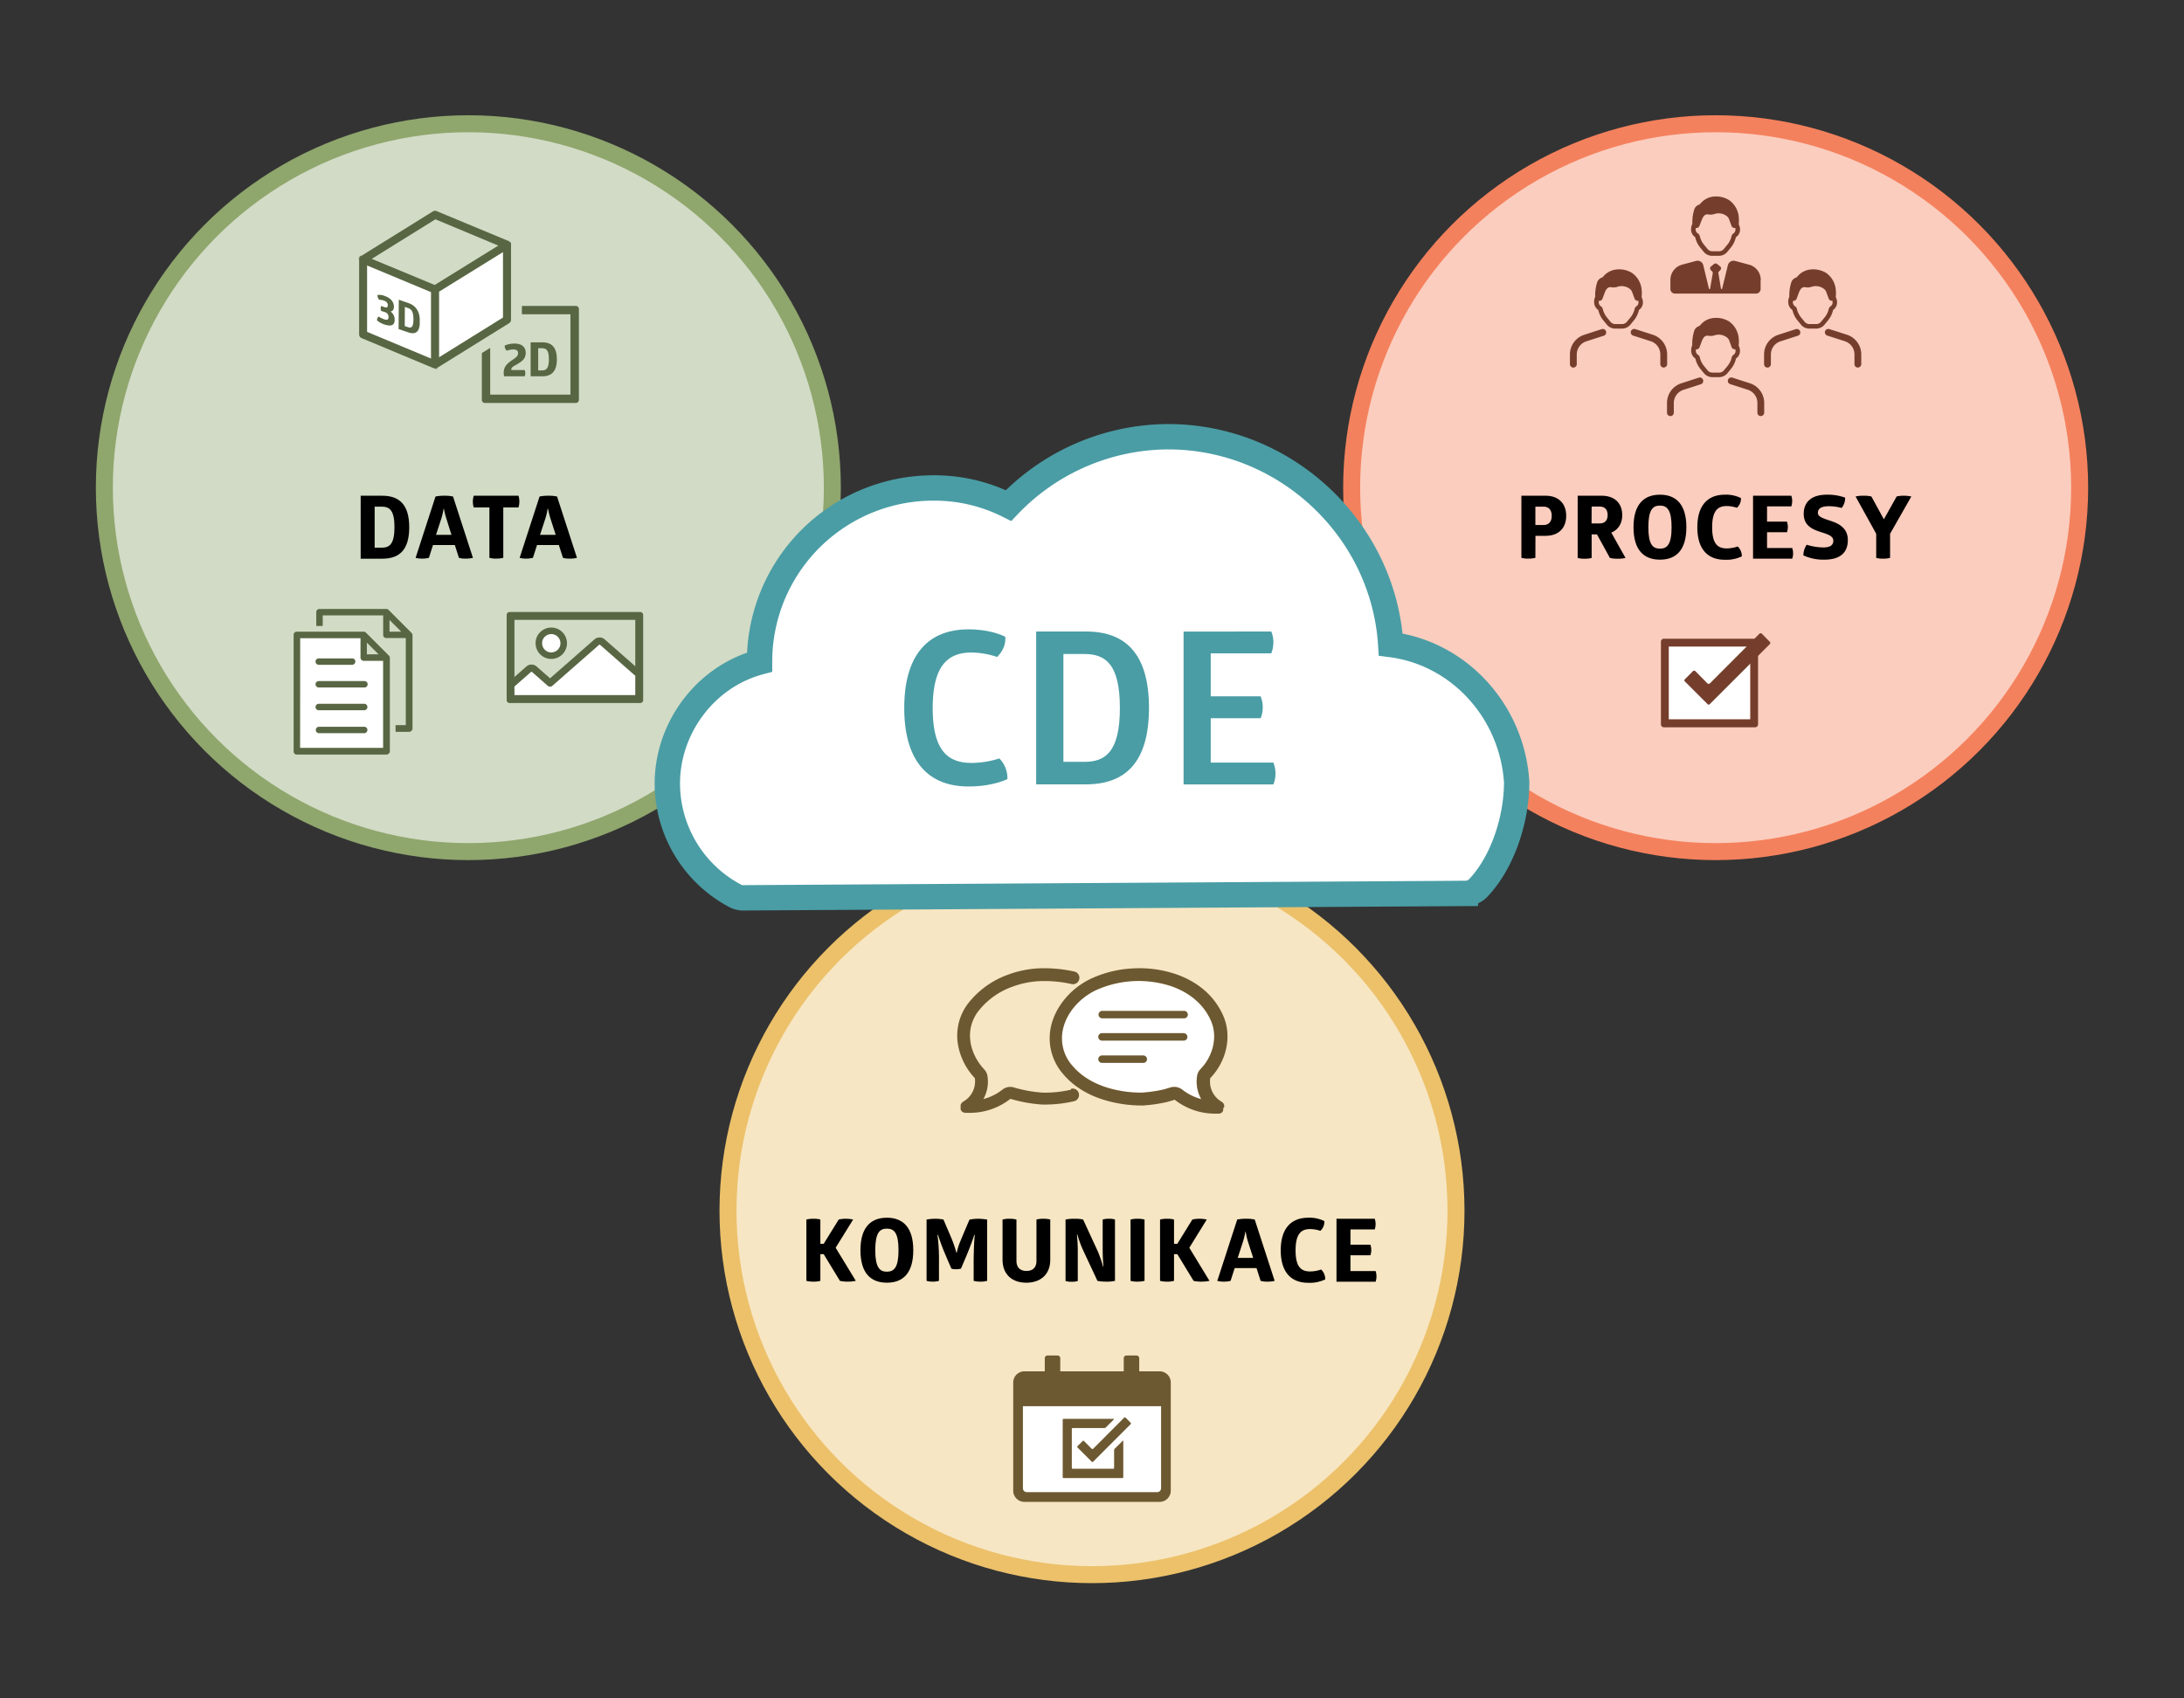 <svg xmlns="http://www.w3.org/2000/svg" xmlns:xlink="http://www.w3.org/1999/xlink" viewBox="0 0 900 700">
  <rect x="0" y="0" width="900" height="700" fill="#333333" stroke="none"/>
  <defs>
    <clipPath id="a">
      <polygon points="155.35 132.7 155.43 120.45 173 126.5 172.92 138.75 155.35 132.7" style="fill: none"/>
    </clipPath>
  </defs>
  <g>
    <rect width="900" height="700" style="fill: none"/>
    <g>
      <g>
        <circle cx="450" cy="499" r="150" style="fill: #f7e6c3"/>
        <circle cx="450" cy="499" r="150" style="fill: none;stroke: #ecc16a;stroke-miterlimit: 10;stroke-width: 7px"/>
      </g>
      <g>
        <path d="M345.62,502.64a12.2,12.2,0,0,1,2.88-.32,14.29,14.29,0,0,1,3.06.32l-7.2,11.63,8.31,13.64a15.9,15.9,0,0,1-3.38.32,13,13,0,0,1-3.17-.32l-6.69-11h-1.37v11a9.55,9.55,0,0,1-2.88.32,10.75,10.75,0,0,1-2.88-.32V502.64a10.87,10.87,0,0,1,2.91-.32,10.36,10.36,0,0,1,2.85.32v10h1.37Z"/>
        <path d="M365.48,501.89c6.63,0,10.87,4,10.87,13.39s-4.17,13.39-10.87,13.39-10.9-4-10.9-13.39S358.82,501.89,365.48,501.89Zm0,4.49c-3,0-4.79,1.73-4.79,8.9s1.84,8.85,4.79,8.85,4.79-1.73,4.79-8.85S368.47,506.38,365.48,506.38Z"/>
        <path d="M403,502.32a28.17,28.17,0,0,1,3.78.32v25.27a9.68,9.68,0,0,1-2.74.32,10.21,10.21,0,0,1-2.81-.32v-7.56c0-4.21.22-9.47.47-11.41h-.22c-.43,1.55-1.9,5.47-3.13,8.42l-2.34,5.51a6.85,6.85,0,0,1-2.05.25,5.33,5.33,0,0,1-1.91-.25c-.75-1.76-1.54-3.53-2.26-5.29a79.58,79.58,0,0,1-3.24-8.64h-.22a76.45,76.45,0,0,1,.61,10.83v8.14a8.57,8.57,0,0,1-2.55.32,8.94,8.94,0,0,1-2.56-.32V502.64a22.06,22.06,0,0,1,3.53-.32,17.42,17.42,0,0,1,3.42.32l2.84,6.62a52.08,52.08,0,0,1,2.49,7h.18a23.24,23.24,0,0,1,1.22-4.1c1.26-3.1,2.66-6.34,4-9.47A17.38,17.38,0,0,1,403,502.32Z"/>
        <path d="M432.8,519.2c0,6-3.93,9.47-9.87,9.47s-9.79-3.5-9.79-9.47V502.64a10.36,10.36,0,0,1,2.85-.32,10.84,10.84,0,0,1,2.88.32v17c0,2.7,1.47,4.18,4.14,4.18s4.1-1.48,4.1-4.18v-17a9.86,9.86,0,0,1,2.81-.32,10.84,10.84,0,0,1,2.88.32Z"/>
        <path d="M446.09,514.77a47,47,0,0,1-2.13-6h-.18a64,64,0,0,1,.36,6.88v12.31a7.8,7.8,0,0,1-2.55.32,7.37,7.37,0,0,1-2.49-.32V502.64a16.18,16.18,0,0,1,3.67-.32,14.54,14.54,0,0,1,3.57.32l6,13a50.65,50.65,0,0,1,2.23,6.44h.15s-.32-3.45-.32-7.3V502.64a8.71,8.71,0,0,1,2.59-.32,7.27,7.27,0,0,1,2.48.32v25.27a14.69,14.69,0,0,1-3.6.32,17.1,17.1,0,0,1-3.63-.32Z"/>
        <path d="M465.89,502.64a11,11,0,0,1,2.84-.32,11.66,11.66,0,0,1,2.92.32v25.27a11.8,11.8,0,0,1-2.88.32,10.13,10.13,0,0,1-2.88-.32Z"/>
        <path d="M491.35,502.64a12.34,12.34,0,0,1,2.88-.32,14.22,14.22,0,0,1,3.06.32l-7.19,11.63,8.31,13.64a15.9,15.9,0,0,1-3.38.32,13,13,0,0,1-3.17-.32l-6.7-11H483.8v11a9.55,9.55,0,0,1-2.88.32,10.75,10.75,0,0,1-2.88-.32V502.64a10.87,10.87,0,0,1,2.91-.32,10.36,10.36,0,0,1,2.85.32v10h1.36Z"/>
        <path d="M513.43,502.32a16.31,16.31,0,0,1,3.63.32l8.21,25.27a11,11,0,0,1-3,.32,9.17,9.17,0,0,1-2.78-.32l-1.69-5.26h-9l-1.69,5.26a10.57,10.57,0,0,1-2.81.32,9.42,9.42,0,0,1-2.67-.32l8.21-25.27A17.62,17.62,0,0,1,513.43,502.32Zm-.26,5.4a27,27,0,0,1-1,4.21l-2.12,6.51h6.37l-2.09-6.51a29.73,29.73,0,0,1-1-4.21Z"/>
        <path d="M539.14,501.89a13.59,13.59,0,0,1,6.62,1.4,5.08,5.08,0,0,1-1.66,4,13.54,13.54,0,0,0-4.21-.72c-3.67,0-6,1.91-6,8.78s2.34,8.68,6,8.68a14.2,14.2,0,0,0,4.54-.8,5.55,5.55,0,0,1,1.69,4.07,14.64,14.64,0,0,1-7,1.41c-7.35,0-11.34-4.68-11.34-13.39S531.79,501.89,539.14,501.89Z"/>
        <path d="M566.51,502.32a6.75,6.75,0,0,1,.36,2.08,7.09,7.09,0,0,1-.36,2.31h-10V513h8.21a7,7,0,0,1,.36,2.13,6.63,6.63,0,0,1-.36,2.23H556.5v6.51h10.37a6.87,6.87,0,0,1,0,4.39H550.75V502.32Z"/>
      </g>
      <g>
        <path d="M435.81,558.68h-4.16a1.11,1.11,0,0,0-1.11,1.11v13a1.12,1.12,0,0,0,1.11,1.12h4.16a1.12,1.12,0,0,0,1.11-1.12v-13A1.11,1.11,0,0,0,435.81,558.68Z" style="fill: #6d5931"/>
        <rect x="432.77" y="560.91" width="1.92" height="10.75" style="fill: #6d5931"/>
        <path d="M468.35,558.68h-4.16a1.11,1.11,0,0,0-1.11,1.11v13a1.12,1.12,0,0,0,1.11,1.12h4.16a1.12,1.12,0,0,0,1.11-1.12v-13A1.11,1.11,0,0,0,468.35,558.68Z" style="fill: #6d5931"/>
        <rect x="465.31" y="560.91" width="1.92" height="10.75" style="fill: #6d5931"/>
        <path d="M477.87,565.2H422.13a4.6,4.6,0,0,0-4.59,4.59V614.4a4.6,4.6,0,0,0,4.59,4.6h55.74a4.6,4.6,0,0,0,4.59-4.6V569.79h0A4.6,4.6,0,0,0,477.87,565.2Z" style="fill: #6d5931"/>
        <path d="M476.87,615H423.13a1.61,1.61,0,0,1-1.6-1.61V579.58h56.94V613.4A1.61,1.61,0,0,1,476.87,615Z" style="fill: #fff"/>
        <path d="M422.13,568.19h55.74a1.6,1.6,0,0,1,1.6,1.6v7.8H420.53v-7.8A1.6,1.6,0,0,1,422.13,568.19Z" style="fill: #6d5931"/>
        <path d="M459,605.3a.33.33,0,0,0,.11-.27v-7.3a1,1,0,0,1,.08-.35,1,1,0,0,1,.21-.31l3.24-3.21c.06-.09.12-.12.17-.1s.08.09.08.19v14.86a.33.33,0,0,1-.11.27.36.36,0,0,1-.26.11H438.31a.37.37,0,0,1-.27-.11.33.33,0,0,1-.11-.27V585.2a.41.41,0,0,1,.11-.29.34.34,0,0,1,.27-.12h20.52c.11,0,.17,0,.2.09s0,.13-.07.19l-3.22,3.21a.77.77,0,0,1-.31.21,1,1,0,0,1-.38.08h-13a.34.34,0,0,0-.26.12.41.41,0,0,0-.11.29v16a.33.33,0,0,0,.11.27.33.33,0,0,0,.26.11h16.69A.33.33,0,0,0,459,605.3Zm-12.57-11.47a.47.47,0,0,1,.28.09l3.18,3.21a.48.48,0,0,0,.28.1.51.51,0,0,0,.29-.1l12.81-12.85a.49.49,0,0,1,.28-.09.5.5,0,0,1,.29.09l2.11,2.15a.36.36,0,0,1,.09.26.37.37,0,0,1-.09.27l-15.49,15.49a.39.39,0,0,1-.29.13.37.37,0,0,1-.28-.13l-5.86-5.85a.34.34,0,0,1-.12-.27.32.32,0,0,1,.12-.27l2.11-2.14A.5.5,0,0,1,446.46,593.83Z" style="fill: #6d5931"/>
      </g>
      <g>
        <g>
          <path d="M478.79,449.19a56.6,56.6,0,0,1-8.28,1.14,47.81,47.81,0,0,1-13.15-1.74c-6.56-1.85-11.76-5-15.45-9.36A17,17,0,0,1,438,424.34c1.41-6.64,6.59-12.84,13.5-16.17a42.74,42.74,0,0,1,31.85-1.46c5.18,1.92,12.11,5.9,15.67,14,2.8,6.36,1.06,14.38-4.32,19.94l0,0a5.11,5.11,0,0,0-1.39,2.81h0A14.81,14.81,0,0,0,495,453a21.9,21.9,0,0,1-7.85-3.93h0a5.44,5.44,0,0,0-5-.82h0C480.83,448.65,479.78,449,478.79,449.19Z" style="fill: #fff"/>
          <path d="M441.33,449.12a47.94,47.94,0,0,1-11.67,1.21,54.78,54.78,0,0,1-11.7-2.09h0a5.14,5.14,0,0,0-4.83.83h0a21.8,21.8,0,0,1-7.9,3.93c.14-.27.29-.54.42-.81a14.76,14.76,0,0,0,1.28-8.68h0a5.12,5.12,0,0,0-1.36-2.77l0,0c-5.57-5.95-8.53-15.61-2.57-23.77a30.94,30.94,0,0,1,14.17-10.28,36.86,36.86,0,0,1,11.1-2.3,51.3,51.3,0,0,1,13.23,1.17,2.64,2.64,0,1,0,1.09-5.16,57,57,0,0,0-14.59-1.29,42.41,42.41,0,0,0-12.68,2.64,36.28,36.28,0,0,0-16.59,12.11,21.83,21.83,0,0,0-4.08,15.86,26.58,26.58,0,0,0,7.07,14.63h0A9.55,9.55,0,0,1,397,454l0,0-.12.07-.11.07-.07.06-.13.11,0,0a3,3,0,0,0-.46.56l-.06.12-.06.1-.08.18a.08.08,0,0,1,0,.05,1.09,1.09,0,0,0-.05.17l0,.08,0,.13a.59.59,0,0,0,0,.13s0,.07,0,.1,0,.11,0,.16v0s0,0,0,.07a.48.48,0,0,0,0,.17v.1c0,.05,0,.1,0,.15a.5.5,0,0,0,0,.12l0,.14,0,.13a.49.49,0,0,0,0,.11.58.58,0,0,0,.05.14.69.69,0,0,1,0,.1l.08.15,0,.07,0,0,0,.06.1.15,0,0,.15.18h0l.17.17,0,0a2.4,2.4,0,0,0,.37.28l.05,0,.18.1,0,0,.18.07.07,0a.83.83,0,0,0,.21.06h0l.2.05H398l.24,0h0c.47,0,.95,0,1.42,0a27,27,0,0,0,16.68-5.74l.05,0h.07a61,61,0,0,0,12.92,2.32h.22a53,53,0,0,0,13.07-1.38,2.64,2.64,0,0,0-1.3-5.12Z" style="fill: #6d5931"/>
          <path d="M504.49,456.26v-.09a1,1,0,0,1,0-.17.34.34,0,0,1,0-.1l0-.14,0-.11,0-.12s0-.09-.05-.13a.5.5,0,0,0-.05-.13l0-.1a2.48,2.48,0,0,0-.77-.94l0,0-.13-.09-.09-.06h0a9.58,9.58,0,0,1-4.67-9.72h0c6.84-7.09,9-17.43,5.35-25.72-3.41-7.77-9.87-13.59-18.68-16.84a46.78,46.78,0,0,0-18.39-2.67,46.15,46.15,0,0,0-17.59,4.32c-8.35,4-14.62,11.63-16.37,19.83a22.37,22.37,0,0,0,5.06,19.4c4.38,5.18,10.46,8.9,18.07,11a53.28,53.28,0,0,0,14.67,1.95h.23a63.75,63.75,0,0,0,9.16-1.28c1.12-.27,2.3-.6,3.72-1.05h0a.24.24,0,0,1,.16,0A27,27,0,0,0,500.58,459c.47,0,.94,0,1.41,0h0l.24,0h.06l.2,0h0l.2-.06.07,0,.18-.08,0,0,.18-.1.05,0a2,2,0,0,0,.37-.28l0,0,.16-.16h0c.05,0,.1-.12.15-.18l0,0,.1-.15,0-.06v0l0-.06a.8.8,0,0,0,.08-.16.36.36,0,0,0,0-.09l.06-.14,0-.12,0-.13,0-.14a.52.52,0,0,1,0-.11c0-.05,0-.1,0-.16s0-.06,0-.1Zm-25.7-7.07a56.6,56.6,0,0,1-8.28,1.14,47.81,47.81,0,0,1-13.15-1.74c-6.56-1.85-11.76-5-15.45-9.36A17,17,0,0,1,438,424.34c1.41-6.64,6.59-12.84,13.5-16.17a42.74,42.74,0,0,1,31.85-1.46c5.18,1.92,12.11,5.9,15.67,14,2.8,6.36,1.06,14.38-4.32,19.94l0,0a5.11,5.11,0,0,0-1.39,2.81h0A14.81,14.81,0,0,0,495,453a21.9,21.9,0,0,1-7.85-3.93h0a5.44,5.44,0,0,0-5-.82h0C480.83,448.65,479.78,449,478.79,449.19Z" style="fill: #6d5931"/>
        </g>
        <g>
          <path d="M472.67,436.54a1.56,1.56,0,0,0-1.54-1.54h-17a1.54,1.54,0,1,0,0,3.08h17A1.52,1.52,0,0,0,472.67,436.54Z" style="fill: #6d5931;fill-rule: evenodd"/>
          <path d="M489.31,427.35a1.57,1.57,0,0,0-1.54-1.54H454a1.55,1.55,0,0,0,0,3.09h33.73A1.49,1.49,0,0,0,489.31,427.35Z" style="fill: #6d5931;fill-rule: evenodd"/>
          <path d="M489.5,418.17a1.56,1.56,0,0,0-1.54-1.54H454.23a1.54,1.54,0,0,0,0,3.08H488A1.52,1.52,0,0,0,489.5,418.17Z" style="fill: #6d5931;fill-rule: evenodd"/>
        </g>
      </g>
    </g>
    <g>
      <g>
        <circle cx="193" cy="201" r="150" style="fill: #d2dbc5"/>
        <circle cx="193" cy="201" r="150" style="fill: none;stroke: #8fa66d;stroke-miterlimit: 10;stroke-width: 7px"/>
      </g>
      <g>
        <g>
          <polygon points="207.29 130.92 180.92 147.31 180.92 120.2 207.29 103.89 207.29 130.92" style="fill: #fff"/>
          <polygon points="151.26 109.44 177.63 120.39 177.63 147.8 151.26 136.78 151.26 109.44" style="fill: #fff"/>
        </g>
        <path d="M237.24,126.09H215.07v3.45h20v33.11H202V143.38l-3.44,2.13v19.3a1.28,1.28,0,0,0,1.28,1.28h37.43a1.28,1.28,0,0,0,1.29-1.28V127.38A1.29,1.29,0,0,0,237.24,126.09Z" style="fill: #586643"/>
        <path d="M147.69,106l.44.24-.49-.13.45.23-.07.21-.5,0h0l.48.13,0,.13-.5,0h0l.5.1v30.92a1.65,1.65,0,0,0,1,1.52l29.66,12.39.14.05.47.07a.77.77,0,0,0,.22,0l.19.48h0l-.07-.5.13.49-.07-.5.22.46-.12-.49.27.44-.17-.47.25.44h0l-.15-.48.27.42-.16-.48,29.74-18.47a1.65,1.65,0,0,0,.77-1.4l0-31.19a1.57,1.57,0,0,0,0-.16l0-.15-.07-.15-.07-.12a1.36,1.36,0,0,0-.1-.14l-.1-.11a1.29,1.29,0,0,0-.12-.12l-.42-.26L179.91,87a1.66,1.66,0,0,0-1.5.12l-29.66,18.43-.37-.35.27.42-.4-.32h0l.32.38-.44-.27.35.35-.43-.27h0l.35.35-.14.18-.47-.2h0l.39.33Zm59.6,24.88-26.37,16.39V120.2l26.37-16.32ZM179.42,90.39l25.93,10.83-26.22,16.23L153.2,106.69Zm-28.16,19,26.37,11V147.8l-26.37-11Z" style="fill: #586643"/>
        <path d="M208,142.42a9.88,9.88,0,0,1,4-.82c2.74,0,4.63,1.21,4.63,3.81,0,2.35-1.25,3.35-3.52,4.71-1,.62-2.34,1.07-2.41,2.1a1.71,1.71,0,0,0,0,.31h5.51a3.08,3.08,0,0,1,.25,1.28,3.11,3.11,0,0,1-.25,1.28h-8.48a6.8,6.8,0,0,1-.16-1.43c0-2.94,2-4.22,3.74-5.41s2.18-1.71,2.18-2.76-.78-1.46-2-1.46a8.11,8.11,0,0,0-2.64.51A2.51,2.51,0,0,1,208,142.42Zm15.47-1.33c3.81,0,6,2,6,7s-2.2,7-6,7h-4.8v-14Zm-.12,11.57c1.75,0,2.84-.81,2.84-4.57s-1.09-4.56-2.84-4.56h-1.57v9.13Z" style="fill: #586643"/>
        <g style="isolation: isolate">
          <g style="clip-path: url(#a)">
            <path d="M158.47,121.94a6.16,6.16,0,0,0-2.92-.37,2.89,2.89,0,0,0,.73,2,5.18,5.18,0,0,1,1.95.33c1,.36,1.58.93,1.58,1.88,0,.76-.34,1.17-1.34.82l-1.43-.49a3.24,3.24,0,0,0,0,2l1.43.5a2,2,0,0,1,1.64,2.07c0,1.12-.57,1.34-1.89.88a11.29,11.29,0,0,1-2.23-1.1,2.11,2.11,0,0,0-.61,1.62,9.14,9.14,0,0,0,3,1.64c3,1,4.23.25,4.25-1.87a4.12,4.12,0,0,0-1.68-3.46c1-.16,1.36-.93,1.37-2,0-2.07-1.44-3.61-3.79-4.41m8.26,12.4.05-7.88,1.26.44c1.42.48,2.29,1.45,2.27,4.73s-.9,3.64-2.32,3.15l-1.26-.44m1.42-9.51-3.87-1.34-.08,12.09,3.88,1.33c3.08,1.06,4.86,0,4.88-4.37s-1.73-6.65-4.81-7.71" style="fill: #586643"/>
          </g>
        </g>
      </g>
      <g>
        <path d="M157.52,204.32c7,0,11.12,3.63,11.12,13s-4.07,12.95-11.12,12.95h-8.89V204.32Zm-.22,21.41c3.24,0,5.26-1.51,5.26-8.45s-2-8.46-5.26-8.46h-2.91v16.91Z"/>
        <path d="M183.05,204.32a16.36,16.36,0,0,1,3.64.32l8.2,25.27a11,11,0,0,1-3,.32,9.13,9.13,0,0,1-2.77-.32l-1.69-5.26h-9l-1.69,5.26a10.57,10.57,0,0,1-2.81.32,9.3,9.3,0,0,1-2.66-.32l8.2-25.27A17.62,17.62,0,0,1,183.05,204.32Zm-.25,5.4a27,27,0,0,1-1,4.21l-2.13,6.51h6.37L184,213.93a29,29,0,0,1-1.05-4.21Z"/>
        <path d="M213.66,204.32a7.77,7.77,0,0,1,.36,2.37,8.25,8.25,0,0,1-.36,2.45H207.4v20.77a11.8,11.8,0,0,1-2.88.32,9.64,9.64,0,0,1-2.84-.32V209.14h-6.45a7.26,7.26,0,0,1-.36-2.38,8,8,0,0,1,.36-2.44Z"/>
        <path d="M225.92,204.32a16.36,16.36,0,0,1,3.64.32l8.2,25.27a11,11,0,0,1-3,.32,9.13,9.13,0,0,1-2.77-.32l-1.69-5.26h-9l-1.69,5.26a10.48,10.48,0,0,1-2.81.32,9.3,9.3,0,0,1-2.66-.32l8.21-25.27A17.45,17.45,0,0,1,225.92,204.32Zm-.25,5.4a27,27,0,0,1-1,4.21l-2.13,6.51H229l-2.09-6.51a29,29,0,0,1-1.05-4.21Z"/>
      </g>
      <g>
        <path d="M210.33,288.24v-6.71l6.64-5.6a1.86,1.86,0,0,1,2.65,0l6.64,5.6,19.9-16.78a1.85,1.85,0,0,1,2.66,0l14.6,12.3v11.19Z" style="fill: #fff"/>
        <path d="M263.79,252.25H210a1.21,1.21,0,0,0-1.21,1.21v35.08a1.21,1.21,0,0,0,1.21,1.21h53.83a1.21,1.21,0,0,0,1.21-1.21V253.46A1.21,1.21,0,0,0,263.79,252.25Zm-2,3.23v31H212v-31Z" style="fill: #586643"/>
        <path d="M223.5,261.56a5.12,5.12,0,1,1-1.44,3.56A4.83,4.83,0,0,1,223.5,261.56Z" style="fill: #fff;stroke: #586643;stroke-width: 2.686px"/>
        <path d="M211.38,281.53l6.37-5.6a1.74,1.74,0,0,1,2.55,0l6.38,5.6,19.12-16.78a1.73,1.73,0,0,1,2.55,0l14,12.3" style="fill: none;stroke: #586643;stroke-linecap: round;stroke-linejoin: round;stroke-width: 2.941px"/>
      </g>
      <g>
        <path d="M169.87,261.24c-.11-.11-.22-.33-.33-.44l-9.36-9.36c-.11-.22-.33-.22-.44-.33a1,1,0,0,0-.55-.11H131.65a1.27,1.27,0,0,0-1.32,1.32V258H133v-4.36h24.9v8a1.27,1.27,0,0,0,1.32,1.33h8v35.91H163v2.75h5.56a1.44,1.44,0,0,0,1.43-1.32V261.79A.82.82,0,0,0,169.87,261.24Zm-9.36-.88v-4.84l4.85,4.84Z" style="fill: #586643"/>
        <path d="M123.64,308.25H157.9V272.34h-8a1.27,1.27,0,0,1-1.32-1.32v-8h-24.9Z" style="fill: #fff;fill-rule: evenodd"/>
        <path d="M151.18,264.85v4.84H156Zm-27.54,43.4H157.9V272.34h-8a1.27,1.27,0,0,1-1.32-1.32v-8h-24.9ZM159.22,311h-36.9a1.27,1.27,0,0,1-1.32-1.32v-48a1.27,1.27,0,0,1,1.32-1.32h27.54a1,1,0,0,1,.55.11c.11.11.33.11.44.33l9.36,9.36c.11.11.22.33.33.44a.87.87,0,0,1,.11.56v38.55A1.44,1.44,0,0,1,159.22,311Zm-27.87-11.46h18.84a1.33,1.33,0,0,1,0,2.65H131.35a1.33,1.33,0,0,1,0-2.65Zm0-9.47h18.84a1.33,1.33,0,0,1,0,2.65H131.35a1.28,1.28,0,0,1-1.32-1.33A1.34,1.34,0,0,1,131.35,290.07Zm0-9.36h18.84a1.32,1.32,0,1,1,0,2.64H131.35a1.32,1.32,0,0,1,0-2.64ZM145.12,274H131.35a1.32,1.32,0,0,1,0-2.64h13.77a1.27,1.27,0,0,1,1.32,1.32A1.34,1.34,0,0,1,145.12,274Z" style="fill: #586643;fill-rule: evenodd"/>
      </g>
    </g>
    <g>
      <g>
        <circle cx="707" cy="201" r="150" style="fill: #fbcdbe"/>
        <circle cx="707" cy="201" r="150" style="fill: none;stroke: #f4815d;stroke-miterlimit: 10;stroke-width: 7px"/>
      </g>
      <g>
        <path d="M632.71,229.91a10.84,10.84,0,0,1-2.88.32,9.79,9.79,0,0,1-2.88-.32V204.32h10c5.22,0,8.46,3.13,8.46,8.28s-3.24,8.24-8.46,8.24h-4.21Zm3.38-13.53c2.12,0,3.35-1.34,3.35-3.78s-1.23-3.78-3.35-3.78h-3.38v7.56Z"/>
        <path d="M660,204.32c5.51,0,8.5,3.2,8.5,8,0,3.39-1.62,6-4.5,7.2l5.86,10.44a13.75,13.75,0,0,1-3.27.32,13,13,0,0,1-3.17-.32l-5.33-9.72H655.9v9.72a11,11,0,0,1-2.84.32,10.29,10.29,0,0,1-2.92-.32V204.32Zm-4.14,11.41h3.31c2.2,0,3.31-1.26,3.31-3.46s-1.11-3.49-3.31-3.49H655.9Z"/>
        <path d="M684.06,203.89c6.62,0,10.87,4,10.87,13.39s-4.18,13.39-10.87,13.39-10.91-4-10.91-13.39S677.4,203.89,684.06,203.89Zm0,4.49c-3,0-4.79,1.73-4.79,8.9s1.83,8.85,4.79,8.85,4.78-1.73,4.78-8.85S687,208.38,684.06,208.38Z"/>
        <path d="M710.8,203.89a13.65,13.65,0,0,1,6.63,1.4,5.11,5.11,0,0,1-1.66,4,13.54,13.54,0,0,0-4.21-.72c-3.67,0-6,1.91-6,8.78s2.34,8.68,6,8.68a14.2,14.2,0,0,0,4.54-.8,5.59,5.59,0,0,1,1.69,4.07,14.66,14.66,0,0,1-7,1.41c-7.34,0-11.34-4.68-11.34-13.39S703.46,203.89,710.8,203.89Z"/>
        <path d="M738.18,204.32a6.75,6.75,0,0,1,.36,2.08,7.37,7.37,0,0,1-.36,2.31h-10V215h8.21a7,7,0,0,1,.36,2.13,6.89,6.89,0,0,1-.36,2.23h-8.21v6.51h10.37a6.64,6.64,0,0,1,.36,2.16,6.33,6.33,0,0,1-.36,2.23H722.41V204.32Z"/>
        <path d="M752.8,203.89a21.06,21.06,0,0,1,7.56,1.22,6.49,6.49,0,0,1-1.44,4.25,20,20,0,0,0-5.22-.72c-3.09,0-4.57.93-4.57,2.77s3,2.45,6,3.53,6.34,2.95,6.34,7.66c0,5.22-3.2,8.07-9.72,8.07a19.67,19.67,0,0,1-8.6-1.77,8,8,0,0,1,1.37-4.39,23.58,23.58,0,0,0,6.83,1.12c2.85,0,4.14-.94,4.14-2.78,0-1.65-1.62-2.37-3.7-3.09-3.6-1.19-8.5-2.27-8.5-8C743.3,207.09,746.29,203.89,752.8,203.89Z"/>
        <path d="M784.53,204.32a13.54,13.54,0,0,1,3.1.32L778.88,220v9.93a9.86,9.86,0,0,1-2.81.32,9.35,9.35,0,0,1-2.91-.32V220l-8.5-15.37a14.36,14.36,0,0,1,3.38-.32,13.28,13.28,0,0,1,3.14.32l5.14,9.4,5.26-9.4A11.69,11.69,0,0,1,784.53,204.32Z"/>
      </g>
      <g>
        <g>
          <path d="M725.59,115.36a6.5,6.5,0,0,0-4.83-6.28h0L715,107.54h0a2.44,2.44,0,0,0-1.85.26,2.38,2.38,0,0,0-1.11,1.5h0l-2.41,9.82h-.42l-1.08-6.52h0a.74.74,0,0,1,.17-.62h0l.67-.71h0a1,1,0,0,0,.25-.76,1,1,0,0,0-.37-.7h0l-1.25-1h0a1,1,0,0,0-1.26,0h0l-1.25,1h0a1,1,0,0,0-.37.7,1,1,0,0,0,.25.76h0l.67.71h0a.74.74,0,0,1,.17.62l-1.12,6.52h-.42l-2.37-9.82h0a2.43,2.43,0,0,0-3-1.76h0l-5.72,1.54h0a6.5,6.5,0,0,0-4.83,6.28v3.76a1.88,1.88,0,0,0,1.88,1.88h33.42a1.88,1.88,0,0,0,1.88-1.88v-3.76Z" style="fill: #753e2c"/>
          <path d="M713.9,109.75h0a.54.54,0,0,1,.65-.39l5.72,1.54h0a4.62,4.62,0,0,1,3.43,4.46v3.76H711.6Z" style="fill: #753e2c"/>
          <path d="M693.72,110.9h0l5.72-1.54a.54.54,0,0,1,.65.39h0l2.26,9.37H690.29v-3.76A4.62,4.62,0,0,1,693.72,110.9Z" style="fill: #753e2c"/>
          <path d="M696.94,95.3a3.83,3.83,0,0,0,1.63,2.46h0a10.27,10.27,0,0,0,2,4.19h0l1.47,1.79h0a4.47,4.47,0,0,0,3.51,1.7h2.8a4.47,4.47,0,0,0,3.51-1.7h0l1.47-1.79h0a10.27,10.27,0,0,0,2-4.19h0A3.7,3.7,0,0,0,717,95.24a4.42,4.42,0,0,0-.5-2.78,11.56,11.56,0,0,0,.06-2.47h0a9.52,9.52,0,0,0-4-7.5h0A10.11,10.11,0,0,0,706.38,81a8,8,0,0,0-5.56,2.8l0,0v0a1.74,1.74,0,0,1-.79.6h0a3.08,3.08,0,0,0-1.86,2h0a17.64,17.64,0,0,0-.77,5.87A4.89,4.89,0,0,0,696.94,95.3Zm6.93-6.93h0a6.15,6.15,0,0,0,1,.09,5.1,5.1,0,0,0,1.57-.24h0a5.51,5.51,0,0,1,5.2.9h0a2.88,2.88,0,0,1,.88,1.22l1,2.72h0v.05a1.38,1.38,0,0,0,1.28.86H715l.11,0a2.62,2.62,0,0,1,0,1,1.87,1.87,0,0,1-.81,1.27h0a1.84,1.84,0,0,0-.75,1.08h0a8.53,8.53,0,0,1-1.67,3.46h0l-1.47,1.79h0a2.57,2.57,0,0,1-2,1h-2.8a2.57,2.57,0,0,1-2-1h0l-1.47-1.79h0a8.53,8.53,0,0,1-1.67-3.46h0a1.84,1.84,0,0,0-.75-1.08h0A1.94,1.94,0,0,1,698.8,95a3.17,3.17,0,0,1,0-1l.2,0a1.42,1.42,0,0,0,1.3-.88v0l1.05-2.68a6.06,6.06,0,0,1,.89-1.51A1.85,1.85,0,0,1,703.87,88.37Z" style="fill: #753e2c"/>
        </g>
        <g>
          <path d="M725.6,171.5a1.41,1.41,0,0,1-1.4-1.42l0-4a5.7,5.7,0,0,0-3.93-5.43l-7.26-2.33a1.4,1.4,0,0,1,.43-2.74,1.59,1.59,0,0,1,.43.06l7.27,2.33a8.53,8.53,0,0,1,5.87,8.11l0,4a1.41,1.41,0,0,1-1.41,1.39Zm-37.25,0a1.41,1.41,0,0,1-1.4-1.41v-4a8.51,8.51,0,0,1,5.87-8.1l7.24-2.34a1.54,1.54,0,0,1,.43-.06,1.39,1.39,0,0,1,1.33,1,1.4,1.4,0,0,1-.9,1.77l-7.23,2.33a5.7,5.7,0,0,0-3.93,5.43v4A1.41,1.41,0,0,1,688.35,171.5Z" style="fill: #753e2c"/>
          <path d="M701.35,156.71a.91.91,0,0,1-.59,1.14l-7.22,2.33h0a6.21,6.21,0,0,0-4.28,5.91v4a.91.91,0,1,1-1.81,0v-4a8,8,0,0,1,5.52-7.63h0l7.23-2.33A.91.91,0,0,1,701.35,156.71Zm25.2,9.38a8,8,0,0,0-5.52-7.63h0l-7.27-2.33a.91.91,0,0,0-.55,1.73l7.26,2.32a6.21,6.21,0,0,1,4.28,5.91l0,4a.9.9,0,0,0,.9.91h0a.91.91,0,0,0,.91-.9l0-4h0Z" style="fill: #753e2c"/>
          <path d="M697,145.3a3.79,3.79,0,0,0,1.63,2.46h0a10.53,10.53,0,0,0,2,4.19h0l1.47,1.79h0a4.44,4.44,0,0,0,3.51,1.7h2.79a4.47,4.47,0,0,0,3.52-1.7h0l1.47-1.79h0a10.27,10.27,0,0,0,2-4.19h0a3.73,3.73,0,0,0,1.59-2.52,4.42,4.42,0,0,0-.5-2.78,11.56,11.56,0,0,0,.06-2.47h0a9.5,9.5,0,0,0-4-7.5h0a10.11,10.11,0,0,0-6.19-1.44,8,8,0,0,0-5.56,2.8l0,0,0,0a1.72,1.72,0,0,1-.78.6h0a3.09,3.09,0,0,0-1.87,2h0a17.92,17.92,0,0,0-.78,5.87A4.88,4.88,0,0,0,697,145.3Zm6.92-6.93h0a6.27,6.27,0,0,0,1,.09,5.1,5.1,0,0,0,1.57-.24h0a5.53,5.53,0,0,1,5.21.9h0a2.88,2.88,0,0,1,.88,1.22l1,2.72h0v.05a1.41,1.41,0,0,0,1.29.86H715l.11,0a2.62,2.62,0,0,1,.06,1,1.85,1.85,0,0,1-.82,1.27h0a1.82,1.82,0,0,0-.74,1.08h0a8.53,8.53,0,0,1-1.67,3.46h0l-1.48,1.79h0a2.59,2.59,0,0,1-2.05,1h-2.79a2.57,2.57,0,0,1-2-1h0l-1.47-1.79h0a8.53,8.53,0,0,1-1.67-3.46h0a1.84,1.84,0,0,0-.75-1.08h0a2,2,0,0,1-.86-1.24,3.18,3.18,0,0,1,0-1l.2,0a1.4,1.4,0,0,0,1.29-.88v0l1-2.68a6.06,6.06,0,0,1,.89-1.51A1.84,1.84,0,0,1,703.89,138.37Z" style="fill: #753e2c"/>
        </g>
        <g>
          <path d="M685.6,151.5a1.41,1.41,0,0,1-1.4-1.42l0-4a5.7,5.7,0,0,0-3.93-5.43l-7.26-2.33a1.4,1.4,0,0,1,.43-2.74,1.59,1.59,0,0,1,.43.06l7.27,2.33a8.53,8.53,0,0,1,5.87,8.11l0,4a1.41,1.41,0,0,1-1.41,1.39Zm-37.25,0a1.41,1.41,0,0,1-1.4-1.41v-4a8.51,8.51,0,0,1,5.87-8.1l7.24-2.34a1.54,1.54,0,0,1,.43-.06,1.39,1.39,0,0,1,1.33,1,1.4,1.4,0,0,1-.9,1.77l-7.23,2.33a5.7,5.7,0,0,0-3.93,5.43v4A1.41,1.41,0,0,1,648.35,151.5Z" style="fill: #753e2c"/>
          <path d="M661.35,136.71a.91.91,0,0,1-.59,1.14l-7.22,2.33h0a6.21,6.21,0,0,0-4.28,5.91v4a.91.91,0,1,1-1.81,0v-4a8,8,0,0,1,5.52-7.63h0l7.23-2.33A.91.91,0,0,1,661.35,136.71Zm25.2,9.38a8,8,0,0,0-5.52-7.63h0l-7.27-2.33a.91.91,0,0,0-.55,1.73l7.26,2.32a6.21,6.21,0,0,1,4.28,5.91l0,4a.9.9,0,0,0,.9.91h0a.91.91,0,0,0,.91-.9l0-4h0Z" style="fill: #753e2c"/>
          <path d="M657,125.3a3.79,3.79,0,0,0,1.63,2.46h0a10.53,10.53,0,0,0,2,4.19h0l1.47,1.79h0a4.44,4.44,0,0,0,3.51,1.7h2.79a4.47,4.47,0,0,0,3.52-1.7h0l1.47-1.79h0a10.27,10.27,0,0,0,2-4.19h0a3.73,3.73,0,0,0,1.59-2.52,4.42,4.42,0,0,0-.5-2.78,11.56,11.56,0,0,0,.06-2.47h0a9.5,9.5,0,0,0-4-7.5h0a10.11,10.11,0,0,0-6.19-1.44,8,8,0,0,0-5.56,2.8l0,0,0,0a1.72,1.72,0,0,1-.78.6h0a3.09,3.09,0,0,0-1.87,2h0a17.92,17.92,0,0,0-.78,5.87A4.88,4.88,0,0,0,657,125.3Zm6.92-6.93h0a6.27,6.27,0,0,0,1,.09,5.1,5.1,0,0,0,1.57-.24h0a5.53,5.53,0,0,1,5.21.9h0a2.88,2.88,0,0,1,.88,1.22l1,2.72h0v.05a1.41,1.41,0,0,0,1.29.86H675l.11,0a2.62,2.62,0,0,1,.06,1,1.85,1.85,0,0,1-.82,1.27h0a1.82,1.82,0,0,0-.74,1.08h0a8.53,8.53,0,0,1-1.67,3.46h0l-1.48,1.79h0a2.59,2.59,0,0,1-2.05,1h-2.79a2.57,2.57,0,0,1-2-1h0l-1.47-1.79h0a8.53,8.53,0,0,1-1.67-3.46h0a1.84,1.84,0,0,0-.75-1.08h0a2,2,0,0,1-.86-1.24,3.18,3.18,0,0,1,0-1l.2,0a1.4,1.4,0,0,0,1.29-.88v0l1-2.68a6.06,6.06,0,0,1,.89-1.51A1.84,1.84,0,0,1,663.89,118.37Z" style="fill: #753e2c"/>
        </g>
        <g>
          <path d="M765.6,151.5a1.41,1.41,0,0,1-1.4-1.42l0-4a5.7,5.7,0,0,0-3.93-5.43l-7.26-2.33a1.4,1.4,0,0,1,.43-2.74,1.59,1.59,0,0,1,.43.06l7.27,2.33a8.53,8.53,0,0,1,5.87,8.11l0,4a1.41,1.41,0,0,1-1.41,1.39Zm-37.25,0a1.41,1.41,0,0,1-1.4-1.41v-4a8.51,8.51,0,0,1,5.87-8.1l7.24-2.34a1.54,1.54,0,0,1,.43-.06,1.39,1.39,0,0,1,1.33,1,1.4,1.4,0,0,1-.9,1.77l-7.23,2.33a5.7,5.7,0,0,0-3.93,5.43v4A1.41,1.41,0,0,1,728.35,151.5Z" style="fill: #753e2c"/>
          <path d="M741.35,136.71a.91.91,0,0,1-.59,1.14l-7.22,2.33h0a6.21,6.21,0,0,0-4.28,5.91v4a.91.91,0,1,1-1.81,0v-4a8,8,0,0,1,5.52-7.63h0l7.23-2.33A.91.91,0,0,1,741.35,136.71Zm25.2,9.38a8,8,0,0,0-5.52-7.63h0l-7.27-2.33a.91.91,0,0,0-.55,1.73l7.26,2.32a6.21,6.21,0,0,1,4.28,5.91l0,4a.9.9,0,0,0,.9.91h0a.91.91,0,0,0,.91-.9l0-4h0Z" style="fill: #753e2c"/>
          <path d="M737,125.3a3.79,3.79,0,0,0,1.63,2.46h0a10.53,10.53,0,0,0,2,4.19h0l1.47,1.79h0a4.44,4.44,0,0,0,3.51,1.7h2.79a4.47,4.47,0,0,0,3.52-1.7h0l1.47-1.79h0a10.27,10.27,0,0,0,2-4.19h0a3.73,3.73,0,0,0,1.59-2.52,4.42,4.42,0,0,0-.5-2.78,11.56,11.56,0,0,0,.06-2.47h0a9.5,9.5,0,0,0-4-7.5h0a10.11,10.11,0,0,0-6.19-1.44,8,8,0,0,0-5.56,2.8l0,0,0,0a1.72,1.72,0,0,1-.78.6h0a3.09,3.09,0,0,0-1.87,2h0a17.92,17.92,0,0,0-.78,5.87A4.88,4.88,0,0,0,737,125.3Zm6.92-6.93h0a6.27,6.27,0,0,0,1,.09,5.1,5.1,0,0,0,1.57-.24h0a5.53,5.53,0,0,1,5.21.9h0a2.88,2.88,0,0,1,.88,1.22l1,2.72h0v.05a1.41,1.41,0,0,0,1.29.86H755l.11,0a2.62,2.62,0,0,1,.06,1,1.85,1.85,0,0,1-.82,1.27h0a1.82,1.82,0,0,0-.74,1.08h0a8.53,8.53,0,0,1-1.67,3.46h0l-1.48,1.79h0a2.59,2.59,0,0,1-2.05,1h-2.79a2.57,2.57,0,0,1-2-1h0l-1.47-1.79h0a8.53,8.53,0,0,1-1.67-3.46h0a1.84,1.84,0,0,0-.75-1.08h0a2,2,0,0,1-.86-1.24,3.18,3.18,0,0,1,0-1l.2,0a1.4,1.4,0,0,0,1.29-.88v0l1-2.68a6.06,6.06,0,0,1,.89-1.51A1.84,1.84,0,0,1,743.89,118.37Z" style="fill: #753e2c"/>
        </g>
      </g>
      <g>
        <polygon points="721.25 266.48 721.25 284.47 721.25 288.24 721.25 296.52 687.67 296.52 687.67 266.48 721.25 266.48" style="fill: #fff"/>
        <path d="M698.13,276.42a.72.72,0,0,1,.45.15l5.09,5.14a.77.77,0,0,0,.91,0l20.5-20.56a.77.77,0,0,1,.91,0l3.37,3.43a.57.57,0,0,1,.16.42.58.58,0,0,1-.16.43l-24.78,24.79a.62.62,0,0,1-.91,0l-9.37-9.37a.51.51,0,0,1-.2-.43.52.52,0,0,1,.2-.43l3.38-3.42A.72.72,0,0,1,698.13,276.42Z" style="fill: #753e2c"/>
        <path d="M723.27,263.25H685.65a1.21,1.21,0,0,0-1.2,1.21v34.08a1.21,1.21,0,0,0,1.2,1.21h37.62a1.21,1.21,0,0,0,1.21-1.21V264.46A1.21,1.21,0,0,0,723.27,263.25Zm-2,3.23v30H687.67v-30Z" style="fill: #753e2c"/>
      </g>
    </g>
    <g>
      <path d="M573.1,265.65C570.09,218,529.66,180,481.38,180a91.42,91.42,0,0,0-65.78,28.36,67.83,67.83,0,0,0-30.77-7.24A71.59,71.59,0,0,0,313,272.89c-22.33,6-38,27.15-38,50.08a52.51,52.51,0,0,0,28.36,46.47,7.71,7.71,0,0,0,3.62.6l296.9-1.81a7.37,7.37,0,0,0,5.43-2.41C619,355.56,625,338.06,625,322.37,623.19,293.41,601.47,269.27,573.1,265.65Z" style="fill: #fff;stroke: #4a9da5;stroke-miterlimit: 10;stroke-width: 10.448px;fill-rule: evenodd"/>
      <g>
        <path d="M399.13,259.4c9.71,0,15.14,3.07,15.14,3.07.26,3.58-1.31,6.12-3.33,8.31a34.36,34.36,0,0,0-10.58-1.84c-9.28,0-16,4.81-16,22.92s6.73,22.58,16,22.58a38,38,0,0,0,11.46-1.84,11.59,11.59,0,0,1,3.32,8.49s-5.86,3.06-16,3.06c-17.32,0-26.51-11.29-26.51-32.37S381.81,259.4,399.13,259.4Z" style="fill: #4a9da5"/>
        <path d="M447.58,260.28c15.92,0,25.9,8.84,25.9,31.5s-10,31.49-25.9,31.49H427v-63ZM446.79,314c8.49,0,14.7-3.76,14.7-22.22s-6.21-22.23-14.7-22.23h-8.57V314Z" style="fill: #4a9da5"/>
        <path d="M523.87,260.28a11.34,11.34,0,0,1,.87,4.2,12.75,12.75,0,0,1-.87,4.81H498.93V287h20.56a12.48,12.48,0,0,1,.88,4.38,12,12,0,0,1-.88,4.64H498.93v18.28h25.81a12.48,12.48,0,0,1,.88,4.38,12,12,0,0,1-.88,4.63h-37v-63Z" style="fill: #4a9da5"/>
      </g>
    </g>
  </g>
</svg>

